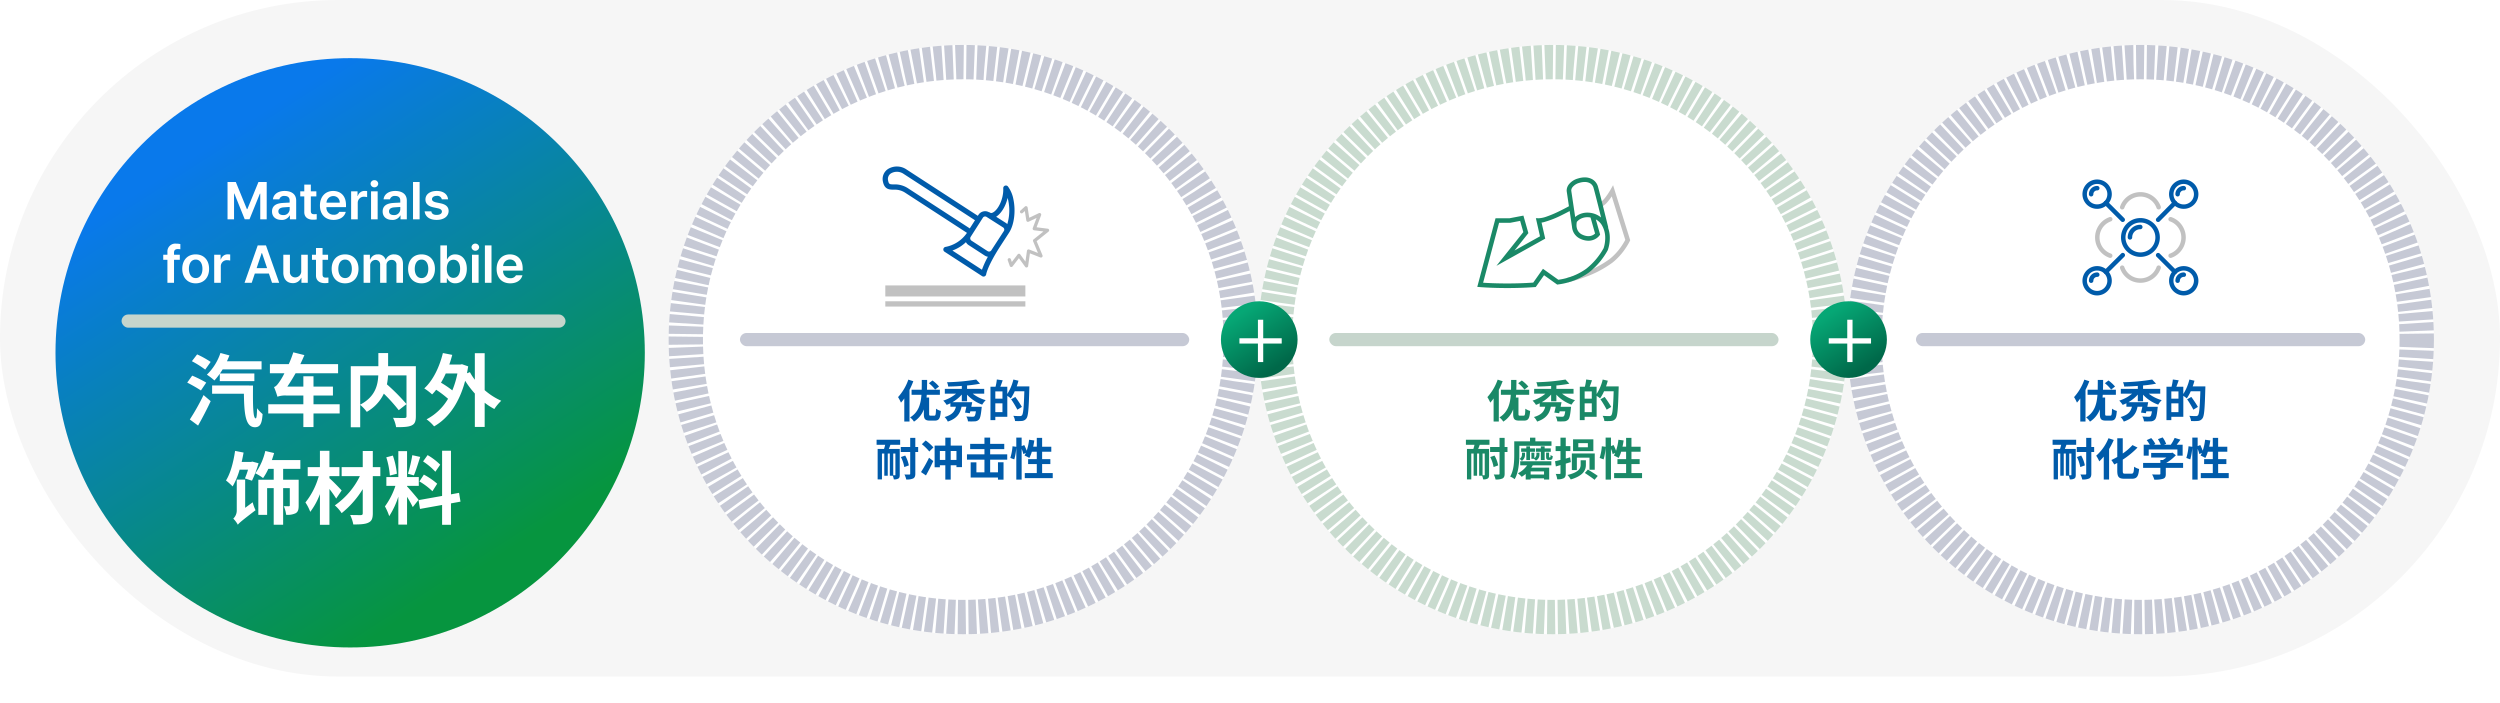 <svg xmlns="http://www.w3.org/2000/svg" xmlns:xlink="http://www.w3.org/1999/xlink" width="946" height="266" viewBox="0 0 946 266">
  <defs>
    <linearGradient id="linear-gradient" x1="0.28" y1="0.138" x2="0.739" y2="0.853" gradientUnits="objectBoundingBox">
      <stop offset="0" stop-color="#06a775"/>
      <stop offset="1" stop-color="#006849"/>
    </linearGradient>
    <linearGradient id="linear-gradient-3" x1="0.28" y1="0.138" x2="0.739" y2="0.853" gradientUnits="objectBoundingBox">
      <stop offset="0" stop-color="#0979eb"/>
      <stop offset="1" stop-color="#06953f"/>
    </linearGradient>
    <filter id="타원_77" x="0" y="1" width="265" height="265" filterUnits="userSpaceOnUse">
      <feOffset dx="3" dy="5" input="SourceAlpha"/>
      <feGaussianBlur stdDeviation="7" result="blur"/>
      <feFlood flood-opacity="0.161"/>
      <feComposite operator="in" in2="blur"/>
      <feComposite in="SourceGraphic"/>
    </filter>
    <clipPath id="clip-path">
      <rect id="사각형_4602" data-name="사각형 4602" width="49.877" height="49.879" transform="translate(-3 -3)" fill="#c1c1c1"/>
    </clipPath>
    <clipPath id="clip-path-2">
      <rect id="사각형_4667" data-name="사각형 4667" width="73" height="61" transform="translate(-5 -4)" fill="#c1c1c1"/>
    </clipPath>
    <clipPath id="clip-path-3">
      <rect id="사각형_4668" data-name="사각형 4668" width="73.87" height="53.874" transform="translate(-8 -6)" fill="none"/>
    </clipPath>
  </defs>
  <g id="그룹_19782" data-name="그룹 19782" transform="translate(-191 -2094)">
    <rect id="사각형_4592" data-name="사각형 4592" width="946" height="256" rx="128" transform="translate(191 2094)" fill="#f6f6f6"/>
    <g id="타원_73" data-name="타원 73" transform="translate(444 2111)" fill="#fff" stroke="#c6c9d5" stroke-width="13" stroke-dasharray="3 1">
      <circle cx="111.5" cy="111.5" r="111.5" stroke="none"/>
      <circle cx="111.5" cy="111.5" r="105" fill="none"/>
    </g>
    <g id="타원_74" data-name="타원 74" transform="translate(667 2111)" fill="#fff" stroke="#c9dbcf" stroke-width="13" stroke-dasharray="3 1">
      <circle cx="111.5" cy="111.5" r="111.5" stroke="none"/>
      <circle cx="111.5" cy="111.5" r="105" fill="none"/>
    </g>
    <g id="타원_75" data-name="타원 75" transform="translate(890 2111)" fill="#fff" stroke="#c6c9d5" stroke-width="13" stroke-dasharray="3 1">
      <ellipse cx="111" cy="111.5" rx="111" ry="111.5" stroke="none"/>
      <ellipse cx="111" cy="111.5" rx="104.5" ry="105" fill="none"/>
    </g>
    <path id="패스_13189" data-name="패스 13189" d="M-9.673-11.73a13.057,13.057,0,0,0-2.482-2.295l-1.36,1.037a13.529,13.529,0,0,1,2.363,2.4Zm-11.611-2.618a18.981,18.981,0,0,1-3.893,6.613,16.613,16.613,0,0,1,1.1,2.091,18.357,18.357,0,0,0,1.258-1.581V1.5h1.972V-10.472A29.2,29.2,0,0,0-19.4-13.753ZM-12.835-.714c-.493,0-.578-.1-.578-.714V-7.582H-14.4c.034-.323.068-.68.085-1.037H-9.35v-1.9h-4.879c.034-1.19.051-2.431.051-3.706H-16.2c0,1.292,0,2.533-.034,3.706H-20.06v1.9h3.74c-.272,3.689-1.19,6.664-4.3,8.568a5.944,5.944,0,0,1,1.462,1.6,9.419,9.419,0,0,0,3.74-4.641v1.683c0,1.938.459,2.567,2.261,2.567h1.887C-9.69,1.156-9.2.323-8.993-2.5a5.757,5.757,0,0,1-1.819-.85c-.068,2.244-.153,2.635-.646,2.635ZM7.429-9.044v-1.8H.935v-1.292a45.151,45.151,0,0,0,4.913-.68L4.386-14.382a75.746,75.746,0,0,1-11.033,1.02A5.948,5.948,0,0,1-6.2-11.73c1.632-.034,3.4-.1,5.151-.238v1.122H-7.48v1.8h4.267A13.73,13.73,0,0,1-8.075-6.409,8.98,8.98,0,0,1-6.783-4.794a11.415,11.415,0,0,0,1.411-.612V-4.1h2.091C-3.672-2.431-4.59-1.037-7.565-.2A5.791,5.791,0,0,1-6.358,1.53c3.57-1.19,4.726-3.2,5.2-5.627H.663c-.153.8-.34,1.6-.51,2.21l1.836.255c.051-.221.119-.459.187-.731H4.284c-.153,1.122-.34,1.7-.578,1.9a1.146,1.146,0,0,1-.714.153c-.425,0-1.428-.017-2.346-.1a4.225,4.225,0,0,1,.629,1.853,24.341,24.341,0,0,0,2.516,0A2.221,2.221,0,0,0,5.372.816c.51-.476.782-1.649,1.037-4.1.034-.255.085-.782.085-.782H2.55c.1-.578.221-1.173.323-1.734h-7.5A13.867,13.867,0,0,0-1.054-8.7v2.533H.935V-8.653A14.369,14.369,0,0,0,6.664-4.879a8.621,8.621,0,0,1,1.326-1.7A14.214,14.214,0,0,1,3.077-9.044Zm4.2,6.987V-5.389h2.7v3.332Zm2.7-5.083h-2.7V-9.894h2.7Zm5.389-4.641a19.731,19.731,0,0,0,.663-2.159l-1.921-.442a17.584,17.584,0,0,1-2.3,5.474v-2.754H13.532c.289-.731.6-1.581.884-2.431l-2.21-.306a18.234,18.234,0,0,1-.493,2.737H9.792V.969h1.836V-.272h4.539V-8.211a12.627,12.627,0,0,1,1.309.952,14.665,14.665,0,0,0,1.5-2.686H22.61c-.187,6-.408,8.551-.9,9.1a.907.907,0,0,1-.748.289c-.442,0-1.445,0-2.533-.1a4.764,4.764,0,0,1,.663,1.972,19.056,19.056,0,0,0,2.669-.034A2.268,2.268,0,0,0,23.392.34c.7-.9.884-3.6,1.1-11.2.017-.238.017-.918.017-.918Zm1.972,7.752a41.029,41.029,0,0,0-2.5-3.774l-1.581.9a36.377,36.377,0,0,1,2.363,3.927ZM-26.18,21.643c0,.153-.051.2-.187.2H-27V13.619h.816ZM-33.3,10.321h3.247c-.119.544-.272,1.071-.425,1.564H-32.9V23.394h1.632V13.619h.884v8.4h1.309v-8.4h.782v8.4h1.122a6.8,6.8,0,0,1,.391,1.377,3.081,3.081,0,0,0,1.7-.306c.442-.255.544-.7.544-1.428V11.885h-4.131c.2-.476.408-1,.595-1.564h3.689V8.383H-33.3Zm9.2,4.624a13.275,13.275,0,0,1,1.275,3.791l1.734-.629a12.1,12.1,0,0,0-1.377-3.723Zm6.528-3.791h-1.071V7.686h-1.938v3.468h-3.57v1.887h3.57v8.177c0,.272-.085.34-.357.357-.255,0-1.02,0-1.819-.034a8.246,8.246,0,0,1,.68,1.9,5.863,5.863,0,0,0,2.635-.391c.578-.34.8-.833.8-1.836V13.041h1.071ZM-14.62,21.9c.952-1.683,1.921-3.621,2.771-5.44l-1.6-1.258a49.215,49.215,0,0,1-3.043,5.423Zm-1.547-11.815a18.246,18.246,0,0,1,2.822,2.771L-11.8,11.29a17.876,17.876,0,0,0-2.924-2.618Zm10.914,5.95V12.667h2.176v3.366Zm-4.1,0V12.667h2.057v3.366Zm4.1-5.423V7.618h-2.04V10.61h-4.046v8.211H-9.35v-.765h2.057v5.423h2.04V18.056h2.176v.7H-.986V10.61ZM9.673,15.948h6.46V13.925H9.673V11.953h5.338V9.947H9.673V7.6H7.514V9.947H2.108v2.006H7.514v1.972H.9v2.023H7.514v4.794H4.471V16.951H2.3V22.7H12.631v.8h2.108V16.917H12.631v3.825H9.673Zm19.669,5.066v-3.4h3.111V15.727H29.342V12.939H32.81v-1.9H29.342V7.7H27.319v3.332h-1.36c.17-.765.306-1.564.425-2.363L24.412,8.4a20.575,20.575,0,0,1-.9,4.148,19.492,19.492,0,0,0-.935-2.142l-.986.408V7.6H19.567v3.468l-1.428-.2a20.2,20.2,0,0,1-.833,4.42l1.5.544a21.664,21.664,0,0,0,.765-4.505V23.479H21.59V11.868a11.821,11.821,0,0,1,.646,1.955l.969-.442c-.17.357-.34.68-.51.986a17.876,17.876,0,0,1,1.8.918,11.613,11.613,0,0,0,.952-2.346h1.87v2.788H24.038v1.887h3.281v3.4H22.78v1.921H33.354V21.014Z" transform="translate(556 2252)" fill="#005baa"/>
    <path id="패스_13190" data-name="패스 13190" d="M-9.673-11.73a13.057,13.057,0,0,0-2.482-2.295l-1.36,1.037a13.529,13.529,0,0,1,2.363,2.4Zm-11.611-2.618a18.981,18.981,0,0,1-3.893,6.613,16.613,16.613,0,0,1,1.1,2.091,18.357,18.357,0,0,0,1.258-1.581V1.5h1.972V-10.472A29.2,29.2,0,0,0-19.4-13.753ZM-12.835-.714c-.493,0-.578-.1-.578-.714V-7.582H-14.4c.034-.323.068-.68.085-1.037H-9.35v-1.9h-4.879c.034-1.19.051-2.431.051-3.706H-16.2c0,1.292,0,2.533-.034,3.706H-20.06v1.9h3.74c-.272,3.689-1.19,6.664-4.3,8.568a5.944,5.944,0,0,1,1.462,1.6,9.419,9.419,0,0,0,3.74-4.641v1.683c0,1.938.459,2.567,2.261,2.567h1.887C-9.69,1.156-9.2.323-8.993-2.5a5.757,5.757,0,0,1-1.819-.85c-.068,2.244-.153,2.635-.646,2.635ZM7.429-9.044v-1.8H.935v-1.292a45.151,45.151,0,0,0,4.913-.68L4.386-14.382a75.746,75.746,0,0,1-11.033,1.02A5.948,5.948,0,0,1-6.2-11.73c1.632-.034,3.4-.1,5.151-.238v1.122H-7.48v1.8h4.267A13.73,13.73,0,0,1-8.075-6.409,8.98,8.98,0,0,1-6.783-4.794a11.415,11.415,0,0,0,1.411-.612V-4.1h2.091C-3.672-2.431-4.59-1.037-7.565-.2A5.791,5.791,0,0,1-6.358,1.53c3.57-1.19,4.726-3.2,5.2-5.627H.663c-.153.8-.34,1.6-.51,2.21l1.836.255c.051-.221.119-.459.187-.731H4.284c-.153,1.122-.34,1.7-.578,1.9a1.146,1.146,0,0,1-.714.153c-.425,0-1.428-.017-2.346-.1a4.225,4.225,0,0,1,.629,1.853,24.341,24.341,0,0,0,2.516,0A2.221,2.221,0,0,0,5.372.816c.51-.476.782-1.649,1.037-4.1.034-.255.085-.782.085-.782H2.55c.1-.578.221-1.173.323-1.734h-7.5A13.867,13.867,0,0,0-1.054-8.7v2.533H.935V-8.653A14.369,14.369,0,0,0,6.664-4.879a8.621,8.621,0,0,1,1.326-1.7A14.214,14.214,0,0,1,3.077-9.044Zm4.2,6.987V-5.389h2.7v3.332Zm2.7-5.083h-2.7V-9.894h2.7Zm5.389-4.641a19.731,19.731,0,0,0,.663-2.159l-1.921-.442a17.584,17.584,0,0,1-2.3,5.474v-2.754H13.532c.289-.731.6-1.581.884-2.431l-2.21-.306a18.234,18.234,0,0,1-.493,2.737H9.792V.969h1.836V-.272h4.539V-8.211a12.627,12.627,0,0,1,1.309.952,14.665,14.665,0,0,0,1.5-2.686H22.61c-.187,6-.408,8.551-.9,9.1a.907.907,0,0,1-.748.289c-.442,0-1.445,0-2.533-.1a4.764,4.764,0,0,1,.663,1.972,19.056,19.056,0,0,0,2.669-.034A2.268,2.268,0,0,0,23.392.34c.7-.9.884-3.6,1.1-11.2.017-.238.017-.918.017-.918Zm1.972,7.752a41.029,41.029,0,0,0-2.5-3.774l-1.581.9a36.377,36.377,0,0,1,2.363,3.927ZM-26.18,21.643c0,.153-.051.2-.187.2H-27V13.619h.816ZM-33.3,10.321h3.247c-.119.544-.272,1.071-.425,1.564H-32.9V23.394h1.632V13.619h.884v8.4h1.309v-8.4h.782v8.4h1.122a6.8,6.8,0,0,1,.391,1.377,3.081,3.081,0,0,0,1.7-.306c.442-.255.544-.7.544-1.428V11.885h-4.131c.2-.476.408-1,.595-1.564h3.689V8.383H-33.3Zm9.2,4.624a13.275,13.275,0,0,1,1.275,3.791l1.734-.629a12.1,12.1,0,0,0-1.377-3.723Zm6.528-3.791h-1.071V7.686h-1.938v3.468h-3.57v1.887h3.57v8.177c0,.272-.085.34-.357.357-.255,0-1.02,0-1.819-.034a8.246,8.246,0,0,1,.68,1.9,5.863,5.863,0,0,0,2.635-.391c.578-.34.8-.833.8-1.836V13.041h1.071Zm4.488-.459H-.918v-1.7h-6.1V7.618H-9.044V8.995h-5.967v5.049c0,2.465-.119,5.916-1.547,8.279a7.006,7.006,0,0,1,1.7,1c1.53-2.533,1.768-6.545,1.768-9.282ZM-3.5,16.1V12.973H-1.19V11.664H-3.5v-.782H-4.947v.782H-6.783v1.309h1.836V16.1Zm-5.542,0V12.973h1.921V11.664H-9.044v-.782h-1.394v.782h-1.955v1.309h1.955V16.1Zm-1.9-2.822h-1.139v.663a1.979,1.979,0,0,1-.9,1.7,5.319,5.319,0,0,1,.85.765,2.717,2.717,0,0,0,1.19-2.4Zm5.491,0H-6.613v.646A1.683,1.683,0,0,1-7.4,15.37V13.3H-8.517v2.312h.969a5.737,5.737,0,0,1,.731.68,2.482,2.482,0,0,0,1.36-2.3Zm1.717,8.279H-8.806V20.385H-3.74Zm-9.01-3.485h2.618a9.584,9.584,0,0,1-3.5,3.026,10.789,10.789,0,0,1,1.445,1.326,12.676,12.676,0,0,0,1.513-1.1v2.142h1.87v-.476H-3.74v.459h1.955V18.957H-8.551a9.669,9.669,0,0,0,.561-.884H-.969v-1.53H-12.75ZM-1.7,15.081a.121.121,0,0,1-.1-.051,1.576,1.576,0,0,1-.017-.34V13.262H-2.958v1.326c0,.714.051.969.238,1.19a.964.964,0,0,0,.731.255h.51a.954.954,0,0,0,.493-.1.693.693,0,0,0,.374-.357,3.724,3.724,0,0,0,.17-.986,2.074,2.074,0,0,1-.816-.425,5.434,5.434,0,0,1-.051.714c-.051.1-.068.153-.1.17a.406.406,0,0,1-.153.034Zm14.552-3.825H9.231V9.692h3.621Zm2.074-3.009H7.242V12.7h7.684ZM8.687,15.183h4.777v4.573h1.989V13.6H6.783v6.273h1.9Zm-2.55-.136c-.527.153-1.088.323-1.649.476V12.684H6.222v-1.87H4.488v-3.2H2.482v3.2H.646v1.87H2.482v3.349c-.765.2-1.462.374-2.057.51L.731,18.5l1.751-.51v3.043c0,.238-.068.306-.289.306s-.867,0-1.5-.017a7.8,7.8,0,0,1,.561,2.04,4.851,4.851,0,0,0,2.5-.425c.561-.34.731-.884.731-1.887V17.427c.646-.187,1.292-.374,1.921-.561ZM12.1,16.169H10.115v1.7c0,1.173-.459,2.822-5,3.859a7.377,7.377,0,0,1,1.241,1.7C11.22,22.017,12.1,19.79,12.1,17.92Zm-.391,4.794c1.156.8,2.856,1.9,3.655,2.6L16.592,22.1c-.816-.646-2.567-1.7-3.723-2.431Zm17.629.051v-3.4h3.111V15.727H29.342V12.939H32.81v-1.9H29.342V7.7H27.319v3.332h-1.36c.17-.765.306-1.564.425-2.363L24.412,8.4a20.575,20.575,0,0,1-.9,4.148,19.492,19.492,0,0,0-.935-2.142l-.986.408V7.6H19.567v3.468l-1.428-.2a20.2,20.2,0,0,1-.833,4.42l1.5.544a21.664,21.664,0,0,0,.765-4.505V23.479H21.59V11.868a11.821,11.821,0,0,1,.646,1.955l.969-.442c-.17.357-.34.68-.51.986a17.876,17.876,0,0,1,1.8.918,11.613,11.613,0,0,0,.952-2.346h1.87v2.788H24.038v1.887h3.281v3.4H22.78v1.921H33.354V21.014Z" transform="translate(779 2252)" fill="#1a8967"/>
    <path id="패스_13191" data-name="패스 13191" d="M-9.673-11.73a13.057,13.057,0,0,0-2.482-2.295l-1.36,1.037a13.529,13.529,0,0,1,2.363,2.4Zm-11.611-2.618a18.981,18.981,0,0,1-3.893,6.613,16.613,16.613,0,0,1,1.1,2.091,18.357,18.357,0,0,0,1.258-1.581V1.5h1.972V-10.472A29.2,29.2,0,0,0-19.4-13.753ZM-12.835-.714c-.493,0-.578-.1-.578-.714V-7.582H-14.4c.034-.323.068-.68.085-1.037H-9.35v-1.9h-4.879c.034-1.19.051-2.431.051-3.706H-16.2c0,1.292,0,2.533-.034,3.706H-20.06v1.9h3.74c-.272,3.689-1.19,6.664-4.3,8.568a5.944,5.944,0,0,1,1.462,1.6,9.419,9.419,0,0,0,3.74-4.641v1.683c0,1.938.459,2.567,2.261,2.567h1.887C-9.69,1.156-9.2.323-8.993-2.5a5.757,5.757,0,0,1-1.819-.85c-.068,2.244-.153,2.635-.646,2.635ZM7.429-9.044v-1.8H.935v-1.292a45.151,45.151,0,0,0,4.913-.68L4.386-14.382a75.746,75.746,0,0,1-11.033,1.02A5.948,5.948,0,0,1-6.2-11.73c1.632-.034,3.4-.1,5.151-.238v1.122H-7.48v1.8h4.267A13.73,13.73,0,0,1-8.075-6.409,8.98,8.98,0,0,1-6.783-4.794a11.415,11.415,0,0,0,1.411-.612V-4.1h2.091C-3.672-2.431-4.59-1.037-7.565-.2A5.791,5.791,0,0,1-6.358,1.53c3.57-1.19,4.726-3.2,5.2-5.627H.663c-.153.8-.34,1.6-.51,2.21l1.836.255c.051-.221.119-.459.187-.731H4.284c-.153,1.122-.34,1.7-.578,1.9a1.146,1.146,0,0,1-.714.153c-.425,0-1.428-.017-2.346-.1a4.225,4.225,0,0,1,.629,1.853,24.341,24.341,0,0,0,2.516,0A2.221,2.221,0,0,0,5.372.816c.51-.476.782-1.649,1.037-4.1.034-.255.085-.782.085-.782H2.55c.1-.578.221-1.173.323-1.734h-7.5A13.867,13.867,0,0,0-1.054-8.7v2.533H.935V-8.653A14.369,14.369,0,0,0,6.664-4.879a8.621,8.621,0,0,1,1.326-1.7A14.214,14.214,0,0,1,3.077-9.044Zm4.2,6.987V-5.389h2.7v3.332Zm2.7-5.083h-2.7V-9.894h2.7Zm5.389-4.641a19.731,19.731,0,0,0,.663-2.159l-1.921-.442a17.584,17.584,0,0,1-2.3,5.474v-2.754H13.532c.289-.731.6-1.581.884-2.431l-2.21-.306a18.234,18.234,0,0,1-.493,2.737H9.792V.969h1.836V-.272h4.539V-8.211a12.627,12.627,0,0,1,1.309.952,14.665,14.665,0,0,0,1.5-2.686H22.61c-.187,6-.408,8.551-.9,9.1a.907.907,0,0,1-.748.289c-.442,0-1.445,0-2.533-.1a4.764,4.764,0,0,1,.663,1.972,19.056,19.056,0,0,0,2.669-.034A2.268,2.268,0,0,0,23.392.34c.7-.9.884-3.6,1.1-11.2.017-.238.017-.918.017-.918Zm1.972,7.752a41.029,41.029,0,0,0-2.5-3.774l-1.581.9a36.377,36.377,0,0,1,2.363,3.927ZM-26.18,21.643c0,.153-.051.2-.187.2H-27V13.619h.816ZM-33.3,10.321h3.247c-.119.544-.272,1.071-.425,1.564H-32.9V23.394h1.632V13.619h.884v8.4h1.309v-8.4h.782v8.4h1.122a6.8,6.8,0,0,1,.391,1.377,3.081,3.081,0,0,0,1.7-.306c.442-.255.544-.7.544-1.428V11.885h-4.131c.2-.476.408-1,.595-1.564h3.689V8.383H-33.3Zm9.2,4.624a13.275,13.275,0,0,1,1.275,3.791l1.734-.629a12.1,12.1,0,0,0-1.377-3.723Zm6.528-3.791h-1.071V7.686h-1.938v3.468h-3.57v1.887h3.57v8.177c0,.272-.085.34-.357.357-.255,0-1.02,0-1.819-.034a8.246,8.246,0,0,1,.68,1.9,5.863,5.863,0,0,0,2.635-.391c.578-.34.8-.833.8-1.836V13.041h1.071Zm5.423-3.332A17.567,17.567,0,0,1-16.8,14.435a14.832,14.832,0,0,1,1.173,2.142,19.26,19.26,0,0,0,1.683-1.8v8.67h2.023V11.919a27.38,27.38,0,0,0,1.768-3.434Zm6.29,13.413c-.782,0-.884-.153-.884-1.139V15.931a31.69,31.69,0,0,0,5.576-4.573l-1.9-.935A20.246,20.246,0,0,1-6.749,13.6V7.839H-8.823v7.072a21.682,21.682,0,0,1-2.244,1.156,16.174,16.174,0,0,1,1.1,1.7c.374-.187.765-.391,1.139-.595v2.907c0,2.414.595,3.077,2.72,3.077h2.839c1.921,0,2.465-.986,2.7-3.689A6.314,6.314,0,0,1-2.448,18.6c-.119,2.142-.255,2.635-1.02,2.635Zm8.942-9.163H13.923v2.346h1.989V10.287H13.651c.476-.6.969-1.258,1.428-1.921L12.886,7.7a14.211,14.211,0,0,1-1.462,2.584H8.857l.816-.323A9.968,9.968,0,0,0,8.347,7.516l-1.785.646a11.863,11.863,0,0,1,1.071,2.125H4.964L5.576,10A9.265,9.265,0,0,0,4.029,7.771l-1.717.765a14.3,14.3,0,0,1,1.173,1.751H1.173v4.131h1.9Zm13.005,5.1H9.69a16.2,16.2,0,0,0,3.655-2.907l-1.275-.986-.442.1H4v1.751H9.758a11.5,11.5,0,0,1-1.309.935H7.48v1.105H.952v1.87H7.48v2.21c0,.238-.085.306-.442.306-.34.017-1.6.017-2.686-.034A9.025,9.025,0,0,1,5.185,23.5a10.307,10.307,0,0,0,3.3-.323c.833-.289,1.054-.816,1.054-1.87V19.042h6.545Zm13.26,3.842v-3.4h3.111V15.727H29.342V12.939H32.81v-1.9H29.342V7.7H27.319v3.332h-1.36c.17-.765.306-1.564.425-2.363L24.412,8.4a20.575,20.575,0,0,1-.9,4.148,19.492,19.492,0,0,0-.935-2.142l-.986.408V7.6H19.567v3.468l-1.428-.2a20.2,20.2,0,0,1-.833,4.42l1.5.544a21.664,21.664,0,0,0,.765-4.505V23.479H21.59V11.868a11.821,11.821,0,0,1,.646,1.955l.969-.442c-.17.357-.34.68-.51.986a17.876,17.876,0,0,1,1.8.918,11.613,11.613,0,0,0,.952-2.346h1.87v2.788H24.038v1.887h3.281v3.4H22.78v1.921H33.354V21.014Z" transform="translate(1001 2252)" fill="#005baa"/>
    <rect id="사각형_4594" data-name="사각형 4594" width="170" height="5" rx="2.5" transform="translate(471 2220)" fill="#c6c9d5" style="mix-blend-mode: multiply;isolation: isolate"/>
    <rect id="사각형_4596" data-name="사각형 4596" width="170" height="5" rx="2.5" transform="translate(694 2220)" fill="#c6d5cc" style="mix-blend-mode: multiply;isolation: isolate"/>
    <rect id="사각형_4597" data-name="사각형 4597" width="170" height="5" rx="2.5" transform="translate(916 2220)" fill="#c6c9d5" style="mix-blend-mode: multiply;isolation: isolate"/>
    <g id="그룹_5642" data-name="그룹 5642" transform="translate(-358 170)">
      <circle id="타원_78" data-name="타원 78" cx="14.5" cy="14.5" r="14.5" transform="translate(1011 2038)" fill="url(#linear-gradient)"/>
      <g id="그룹_5641" data-name="그룹 5641" transform="translate(-34.5 210.5)">
        <line id="선_246" data-name="선 246" x2="16" transform="translate(1052.5 1842.5)" fill="none" stroke="#fff" stroke-width="2"/>
        <line id="선_247" data-name="선 247" x2="16" transform="translate(1060.5 1834.5) rotate(90)" fill="none" stroke="#fff" stroke-width="2"/>
      </g>
    </g>
    <g id="그룹_5643" data-name="그룹 5643" transform="translate(-135 170)">
      <circle id="타원_78-2" data-name="타원 78" cx="14.5" cy="14.5" r="14.5" transform="translate(1011 2038)" fill="url(#linear-gradient)"/>
      <g id="그룹_5641-2" data-name="그룹 5641" transform="translate(-34.5 210.5)">
        <line id="선_246-2" data-name="선 246" x2="16" transform="translate(1052.5 1842.5)" fill="none" stroke="#fff" stroke-width="2"/>
        <line id="선_247-2" data-name="선 247" x2="16" transform="translate(1060.5 1834.5) rotate(90)" fill="none" stroke="#fff" stroke-width="2"/>
      </g>
    </g>
    <g id="그룹_5655" data-name="그룹 5655" transform="translate(-573 174)">
      <g transform="matrix(1, 0, 0, 1, 764, 1920)" filter="url(#타원_77)">
        <circle id="타원_77-2" data-name="타원 77" cx="111.5" cy="111.5" r="111.5" transform="translate(18 17)" fill="url(#linear-gradient-3)"/>
      </g>
      <path id="패스_13188" data-name="패스 13188" d="M-46.83-14.79h13.08v-2.88H-46.77c.36-.51.69-1.02,1.02-1.56h14.73v-3.06H-44.13c.36-.75.66-1.5.96-2.22l-3.42-.93a20.119,20.119,0,0,1-5.13,8.22,22.457,22.457,0,0,1,2.85,2.19,22.994,22.994,0,0,0,2.04-2.55Zm-3.45-7.26a35.489,35.489,0,0,0-5.13-2.85l-1.98,2.58a35.862,35.862,0,0,1,5.04,3.18Zm-1.68,7.83a43.784,43.784,0,0,0-5.31-2.64l-1.89,2.64a54.973,54.973,0,0,1,5.19,2.97ZM-55.05,2.04c1.62-2.85,3.36-6.18,4.77-9.24l-2.7-2.31A84.241,84.241,0,0,1-58.17-.27Zm19.29-15.15v-.03H-49.74v3.12h12.03c.12,7.71.6,12.66,4.2,12.69,2.07-.03,2.64-1.59,2.88-4.98a14.952,14.952,0,0,1-2.1-2.22c-.03,2.22-.15,3.84-.51,3.84-1.05,0-1.08-5.13-1.02-12.42ZM-1.47-6.03h-9.9v-3.3h7.35v-3.39h-7.35v-3.9h-3.84v3.9h-6.06c1.05-1.5,2.1-3.24,3.12-5.04H-2.07v-3.45H-16.35c.54-1.14,1.05-2.25,1.53-3.42l-4.2-1.05a40.314,40.314,0,0,1-1.71,4.47h-7.14v3.45h5.49a22.873,22.873,0,0,1-1.68,2.94c-.87,1.29-1.47,2.04-2.25,2.28a32.264,32.264,0,0,1,1.29,3.66,8.711,8.711,0,0,1,3.45-.45h6.36v3.3H-28.5v3.48h13.29V2.61h3.84V-2.55h9.9ZM6.3-16.95h6.84c-.15,3.69-1.17,8.13-6.84,11.07Zm21.06-3.48H16.86v-4.98H13.17v4.98H2.73V2.67H6.3V-5.79A14.517,14.517,0,0,1,8.79-3.15a15.572,15.572,0,0,0,6.45-6.9,62.743,62.743,0,0,1,5.64,6.27l2.94-2.31a74.956,74.956,0,0,0-7.41-7.47,22.737,22.737,0,0,0,.42-3.39h6.99V-1.56c0,.54-.18.69-.75.72-.57,0-2.58.03-4.35-.06a11.7,11.7,0,0,1,1.17,3.54c2.67,0,4.59-.06,5.82-.63,1.26-.57,1.65-1.56,1.65-3.48Zm15.72,2.76a34.007,34.007,0,0,1-1.92,6.39,36.894,36.894,0,0,0-4.29-2.91,31.667,31.667,0,0,0,1.8-3.48ZM53.4-25.35H49.68V-15.3a20.362,20.362,0,0,1-1.86-2.88l-1.11.42q.225-1.26.45-2.61l-2.34-.81-.63.12H40.02c.42-1.2.78-2.4,1.11-3.66l-3.54-.69c-1.32,5.37-3.75,10.38-7.05,13.38a21.507,21.507,0,0,1,2.97,2.28,14.75,14.75,0,0,0,1.53-1.77,38.287,38.287,0,0,1,4.5,3.42A20.376,20.376,0,0,1,31.41-.33a15.109,15.109,0,0,1,2.85,2.67C39.6-.69,43.77-6.42,46.02-14.91a34.058,34.058,0,0,0,3.66,4.83V2.55H53.4V-6.6a25.357,25.357,0,0,0,3.66,2.37,17.158,17.158,0,0,1,2.61-3.12,24.729,24.729,0,0,1-6.27-4.02ZM-36.15,18.73a27.394,27.394,0,0,1-1.17,3.3l2.67.87a42.384,42.384,0,0,0,2.49-6.6l-2.34-.63-.51.12h-3.54c.27-1.17.51-2.34.72-3.54l-3.21-.63c-.63,4.23-1.74,8.52-3.45,11.19a26.318,26.318,0,0,1,2.52,2.25,27.719,27.719,0,0,0,2.64-6.33Zm-1.08,14.43V22.48h-3.18V34.03a4.234,4.234,0,0,1-1.32,3.21,10.324,10.324,0,0,1,1.74,2.34v-.03c.51-.69,1.44-1.47,6.69-5.49a14.581,14.581,0,0,1-1.08-3Zm20.88-14.73V15.1H-27.12c.3-.9.6-1.77.84-2.67l-3.33-.78a23.582,23.582,0,0,1-3.78,8.46,16.048,16.048,0,0,1,2.94,1.8,21.782,21.782,0,0,0,1.98-3.48h2.04v4.11h-5.82V35.83h3.33V25.72h2.49V39.55h3.57V25.72h2.52v6.45c0,.3-.09.39-.36.39s-1.08,0-1.92-.03a11.539,11.539,0,0,1,.9,3.27,6.956,6.956,0,0,0,3.6-.6c.93-.54,1.14-1.44,1.14-2.94V22.54h-5.88V18.43ZM-.72,26.59c-.66-.75-3.42-3.63-4.62-4.62v-.81h3.78V17.77H-5.34V11.59h-3.6v6.18h-4.62v3.39h4.17a27.356,27.356,0,0,1-5.04,9.96,17.436,17.436,0,0,1,1.83,3.57,26.6,26.6,0,0,0,3.66-6.72V39.58h3.6V26.02c.99,1.29,1.95,2.67,2.55,3.63Zm14.64-8.82H11.07V11.65H7.26v6.12H-.72v3.39h6.9A28.858,28.858,0,0,1-3.3,32.23,13.971,13.971,0,0,1-.72,35.17a34.892,34.892,0,0,0,7.98-9.09V35.2c0,.54-.21.69-.75.72-.51,0-2.37,0-4.02-.06a13.737,13.737,0,0,1,1.2,3.6c2.58,0,4.5-.09,5.7-.69,1.23-.57,1.68-1.5,1.68-3.57V21.16h2.85Zm22.65-.93a22.545,22.545,0,0,0-4.77-3.63l-1.71,2.4a24.136,24.136,0,0,1,4.65,3.9Zm-7.86,6.33a25.33,25.33,0,0,1,4.92,3.72l1.8-2.85a26.353,26.353,0,0,0-5.04-3.45Zm-2.7-9.93a51.023,51.023,0,0,1-1.65,7.02l2.25.63c.75-1.74,1.62-4.59,2.4-6.99Zm-5.82,7.02a30.079,30.079,0,0,0-1.53-6.87l-2.49.66a29.732,29.732,0,0,1,1.35,6.9Zm8.19,9.87c-.63-.84-3.48-4.2-4.35-5.07v-.21h4.44V21.52H24.03V11.71h-3.3v9.81H16.2v3.33h3.42a27.773,27.773,0,0,1-3.96,7.77,21.2,21.2,0,0,1,1.62,3.69,30.789,30.789,0,0,0,3.45-7.38V39.52h3.3V28.99a40.075,40.075,0,0,1,2.16,3.9Zm15.87.69-.54-3.33-3.06.57V11.56H37.29v17.1l-8.91,1.59.54,3.33,8.37-1.5v7.5h3.36v-8.1Z" transform="translate(894 2079)" fill="#fff"/>
      <path id="패스_13192" data-name="패스 13192" d="M-43.9-14.141V0h2.461V-9.766h.117L-37.4-.039h1.816l3.926-9.687h.137V0h2.441V-14.141H-32.2L-36.4-3.867h-.176l-4.2-10.273ZM-27.065-2.988c0,2.1,1.533,3.2,3.555,3.2a3.293,3.293,0,0,0,3.125-1.68h.078V0h2.383V-7.09c0-2.822-2.324-3.652-4.336-3.652-2.656,0-4.277,1.357-4.453,3.164h2.4a1.834,1.834,0,0,1,1.992-1.27c1.24,0,1.914.605,1.914,1.66l.01.85c-.469.02-1.982.088-2.725.146C-25.083-6.064-27.065-5.371-27.065-2.988Zm2.4-.02c0-.928.752-1.426,1.934-1.523.5-.039,1.885-.127,2.334-.146l.01.869a2.271,2.271,0,0,1-2.48,2.188C-23.911-1.621-24.663-2.09-24.663-3.008Zm14.375-7.6h-2.09v-2.539h-2.48v2.539h-1.523v1.914h1.523v5.918c-.02,1.992,1.426,2.92,3.3,2.91a7.822,7.822,0,0,0,1.406-.1V-1.992c-.312.02-.8.049-1.094.039-.625-.01-1.133-.215-1.133-1.23V-8.691h2.09ZM-3.774.215C-1.313.215.386-1,.835-2.832H-1.606A2.242,2.242,0,0,1-3.755-1.738,2.623,2.623,0,0,1-6.47-4.609h7.4v-.781c0-3.721-2.246-5.352-4.844-5.352-3.027,0-5.02,2.227-5.02,5.508C-8.931-1.914-6.968.215-3.774.215ZM-6.46-6.309a2.582,2.582,0,0,1,2.588-2.5,2.37,2.37,0,0,1,2.422,2.5ZM2.866,0h2.5V-6.25a2.285,2.285,0,0,1,2.4-2.3A4.82,4.82,0,0,1,8.921-8.4v-2.3a8.5,8.5,0,0,0-.9-.059A2.644,2.644,0,0,0,5.405-8.848H5.288v-1.758H2.866Zm7.539,0h2.5V-10.605h-2.5Zm-.176-13.477a1.421,1.421,0,0,0,1.445,1.367,1.421,1.421,0,0,0,1.445-1.367,1.405,1.405,0,0,0-1.445-1.348A1.405,1.405,0,0,0,10.229-13.477ZM14.8-2.988c0,2.1,1.533,3.2,3.555,3.2a3.293,3.293,0,0,0,3.125-1.68h.078V0H23.94V-7.09c0-2.822-2.324-3.652-4.336-3.652-2.656,0-4.277,1.357-4.453,3.164h2.4a1.834,1.834,0,0,1,1.992-1.27c1.24,0,1.914.605,1.914,1.66l.01.85c-.469.02-1.982.088-2.725.146C16.782-6.064,14.8-5.371,14.8-2.988Zm2.4-.02c0-.928.752-1.426,1.934-1.523.5-.039,1.885-.127,2.334-.146l.01.869A2.271,2.271,0,0,1,19-1.621C17.954-1.621,17.2-2.09,17.2-3.008ZM28.784-14.141h-2.5V0h2.5Zm8.4,6.563h2.363C39.36-9.5,37.8-10.742,35.269-10.742c-2.588,0-4.287,1.279-4.277,3.242-.01,1.514,1.016,2.549,2.988,2.949l1.7.371c1.055.225,1.533.615,1.543,1.23-.01.791-.791,1.279-1.992,1.27-1.162.01-1.865-.439-2.012-1.348H30.679C30.942-1,32.534.215,35.229.215c2.773,0,4.521-1.387,4.531-3.379-.01-1.523-.986-2.451-2.988-2.891l-1.8-.371c-1.074-.254-1.514-.664-1.5-1.211-.01-.723.771-1.26,1.836-1.25A1.691,1.691,0,0,1,37.183-7.578ZM-61.963,13.395H-64.15v-.781c-.01-.967.5-1.357,1.5-1.367a8.96,8.96,0,0,1,.9.078V9.352A7.823,7.823,0,0,0-63.33,9.2a2.976,2.976,0,0,0-3.32,3.184v1.016h-1.582v1.914h1.582V24h2.5V15.309h2.188Zm6.006,10.82c3.105,0,5.088-2.2,5.078-5.469.01-3.3-1.973-5.488-5.078-5.488s-5.078,2.188-5.078,5.488C-61.035,22.018-59.053,24.215-55.957,24.215Zm-2.559-5.488c0-1.943.85-3.506,2.578-3.5,1.7-.01,2.549,1.553,2.539,3.5.01,1.943-.84,3.5-2.539,3.5C-57.666,22.223-58.516,20.67-58.516,18.727ZM-48.945,24h2.5V17.75a2.285,2.285,0,0,1,2.4-2.3,4.82,4.82,0,0,1,1.152.156V13.3a8.5,8.5,0,0,0-.9-.059,2.644,2.644,0,0,0-2.617,1.914h-.117V13.395h-2.422Zm14.2,0,1.172-3.5h5.322L-27.07,24h2.715l-5-14.141H-32.48L-37.461,24Zm1.855-5.547,1.914-5.7h.117l1.924,5.7Zm16.875,1.094a2.268,2.268,0,0,1-2.266,2.422,1.985,1.985,0,0,1-2.012-2.207V13.395h-2.5v6.758c.01,2.539,1.455,3.984,3.555,3.984a3.275,3.275,0,0,0,3.184-2.012h.117V24h2.4V13.395h-2.48Zm10.156-6.152h-2.09V10.855h-2.48v2.539h-1.523v1.914h1.523v5.918c-.02,1.992,1.426,2.92,3.3,2.91a7.822,7.822,0,0,0,1.406-.1V22.008c-.312.02-.8.049-1.094.039-.625-.01-1.133-.215-1.133-1.23V15.309h2.09ZM.576,24.215c3.105,0,5.088-2.2,5.078-5.469.01-3.3-1.973-5.488-5.078-5.488S-4.5,15.445-4.5,18.746C-4.5,22.018-2.52,24.215.576,24.215Zm-2.559-5.488c0-1.943.85-3.506,2.578-3.5,1.7-.01,2.549,1.553,2.539,3.5.01,1.943-.84,3.5-2.539,3.5C-1.133,22.223-1.982,20.67-1.982,18.727ZM7.588,24h2.5V17.555a2.034,2.034,0,0,1,1.953-2.207,1.712,1.712,0,0,1,1.8,1.816V24H16.26V17.379a1.852,1.852,0,0,1,1.934-2.031,1.715,1.715,0,0,1,1.816,1.914V24h2.48V16.871c.01-2.363-1.357-3.613-3.3-3.613a3.24,3.24,0,0,0-3.184,1.934h-.117a2.829,2.829,0,0,0-2.871-1.934,2.924,2.924,0,0,0-2.91,1.934H9.971v-1.8H7.588Zm21.914.215c3.105,0,5.088-2.2,5.078-5.469.01-3.3-1.973-5.488-5.078-5.488s-5.078,2.188-5.078,5.488C24.424,22.018,26.406,24.215,29.5,24.215Zm-2.559-5.488c0-1.943.85-3.506,2.578-3.5,1.7-.01,2.549,1.553,2.539,3.5.01,1.943-.84,3.5-2.539,3.5C27.793,22.223,26.943,20.67,26.943,18.727ZM36.631,24h2.441V22.32h.156A3.206,3.206,0,0,0,42.275,24.2c2.49-.01,4.365-2,4.375-5.488-.01-3.535-1.943-5.449-4.395-5.449a3.148,3.148,0,0,0-3.027,1.875h-.1V9.859h-2.5Zm2.441-5.312c0-2.061.889-3.389,2.5-3.4,1.68.01,2.529,1.426,2.539,3.4-.01,2-.879,3.457-2.539,3.457C39.98,22.145,39.072,20.758,39.072,18.688ZM48.6,24h2.5V13.395H48.6Zm-.176-13.477a1.448,1.448,0,0,0,2.891,0,1.449,1.449,0,0,0-2.891,0Zm7.559-.664h-2.5V24h2.5Zm7.09,14.355c2.461,0,4.16-1.211,4.609-3.047H65.244A2.242,2.242,0,0,1,63.1,22.262a2.623,2.623,0,0,1-2.715-2.871h7.4v-.781c0-3.721-2.246-5.352-4.844-5.352-3.027,0-5.02,2.227-5.02,5.508C57.92,22.086,59.883,24.215,63.076,24.215Zm-2.686-6.523a2.582,2.582,0,0,1,2.588-2.5,2.37,2.37,0,0,1,2.422,2.5Z" transform="translate(894 2003)" fill="#fff"/>
      <rect id="사각형_4595" data-name="사각형 4595" width="168" height="5" rx="2.5" transform="translate(810 2039)" fill="#c6d5cc" style="mix-blend-mode: multiply;isolation: isolate"/>
    </g>
    <g id="그룹_5652" data-name="그룹 5652" transform="translate(979 2161.918)">
      <g id="그룹_5651" data-name="그룹 5651" clip-path="url(#clip-path)">
        <path id="패스_242" data-name="패스 242" d="M71.22,78.591a7.346,7.346,0,1,1,7.372-7.37,7.352,7.352,0,0,1-7.372,7.37m0-13a5.653,5.653,0,1,0,5.68,5.628,5.635,5.635,0,0,0-5.68-5.628" transform="translate(-49.306 -49.306)" fill="#005baa"/>
        <path id="패스_243" data-name="패스 243" d="M75.866,80.651a.846.846,0,0,1-.846-.847A4.729,4.729,0,0,1,79.8,75.023a.847.847,0,0,1,0,1.693A3.056,3.056,0,0,0,76.712,79.8a.846.846,0,0,1-.846.847" transform="translate(-57.887 -57.889)" fill="#005baa"/>
        <path id="패스_244" data-name="패스 244" d="M149.024,11.107A5.554,5.554,0,1,1,154.6,5.578a5.535,5.535,0,0,1-5.577,5.529m0-9.414a3.82,3.82,0,0,0-3.837,3.885,3.861,3.861,0,0,0,7.722,0,3.89,3.89,0,0,0-3.885-3.885" transform="translate(-110.723)" fill="#005baa"/>
        <path id="패스_245" data-name="패스 245" d="M154.815,14.671a.846.846,0,0,1-.846-.847,3.141,3.141,0,0,1,3.137-3.138.89.89,0,0,1,.9.847.8.8,0,0,1-.8.847,1.471,1.471,0,0,0-1.544,1.444.846.846,0,0,1-.846.847" transform="translate(-118.805 -8.246)" fill="#005baa"/>
        <path id="패스_246" data-name="패스 246" d="M5.577,11.107a5.554,5.554,0,1,1,5.529-5.529,5.559,5.559,0,0,1-5.529,5.529m0-9.414A3.844,3.844,0,0,0,1.692,5.578,3.819,3.819,0,0,0,5.577,9.413,3.84,3.84,0,0,0,9.414,5.578,3.82,3.82,0,0,0,5.577,1.693" fill="#005baa"/>
        <path id="패스_247" data-name="패스 247" d="M11.53,14.671a.846.846,0,0,1-.846-.847,3.1,3.1,0,0,1,3.137-3.138.868.868,0,0,1,.872.847.826.826,0,0,1-.822.847,1.425,1.425,0,0,0-1.495,1.444.846.846,0,0,1-.846.847" transform="translate(-8.244 -8.246)" fill="#005baa"/>
        <path id="패스_248" data-name="패스 248" d="M5.577,154.607a5.553,5.553,0,1,1,5.529-5.577,5.583,5.583,0,0,1-5.529,5.577m0-9.413a3.82,3.82,0,0,0-3.885,3.837,3.861,3.861,0,1,0,7.722,0,3.841,3.841,0,0,0-3.837-3.837" transform="translate(0 -110.729)" fill="#005baa"/>
        <path id="패스_249" data-name="패스 249" d="M11.53,157.959a.844.844,0,0,1-.846-.846,3.14,3.14,0,0,1,3.137-3.137.867.867,0,0,1,.872.846.824.824,0,0,1-.822.846,1.458,1.458,0,0,0-1.495,1.445.844.844,0,0,1-.846.846" transform="translate(-8.244 -118.81)" fill="#005baa"/>
        <path id="패스_250" data-name="패스 250" d="M149.024,154.607a5.553,5.553,0,1,1,5.577-5.577,5.559,5.559,0,0,1-5.577,5.577m0-9.413a3.861,3.861,0,0,0,0,7.722,3.937,3.937,0,0,0,3.885-3.885,3.866,3.866,0,0,0-3.885-3.837" transform="translate(-110.723 -110.729)" fill="#005baa"/>
        <path id="패스_251" data-name="패스 251" d="M154.815,157.959a.844.844,0,0,1-.846-.846,3.178,3.178,0,0,1,3.137-3.137.888.888,0,0,1,.9.846.8.8,0,0,1-.8.846,1.489,1.489,0,0,0-1.544,1.445.844.844,0,0,1-.846.846" transform="translate(-118.805 -118.81)" fill="#005baa"/>
        <path id="패스_252" data-name="패스 252" d="M62.05,62.9a.846.846,0,0,1-.6-.247l-6.325-6.325a.847.847,0,0,1,1.2-1.2l6.325,6.325a.846.846,0,0,1-.6,1.445M42.325,43.181a.843.843,0,0,1-.6-.248l-6.375-6.375a.847.847,0,1,1,1.2-1.2l6.375,6.375a.847.847,0,0,1-.6,1.446" transform="translate(-27.086 -27.093)" fill="#005baa"/>
        <path id="패스_253" data-name="패스 253" d="M35.953,62.906a.846.846,0,0,1-.6-1.447l6.374-6.325a.847.847,0,1,1,1.194,1.2L36.55,62.661a.843.843,0,0,1-.6.245M55.727,43.184a.846.846,0,0,1-.6-1.443l6.325-6.375a.846.846,0,1,1,1.2,1.193l-6.325,6.375a.84.84,0,0,1-.6.251" transform="translate(-27.089 -27.095)" fill="#005baa"/>
        <path id="패스_254" data-name="패스 254" d="M76.788,27.51a.848.848,0,0,1-.8-.566,6.468,6.468,0,0,0-12.2,0,.847.847,0,0,1-1.6-.561,8.163,8.163,0,0,1,15.4,0,.848.848,0,0,1-.8,1.127" transform="translate(-47.95 -16.154)" fill="#c1c1c1"/>
        <path id="패스_255" data-name="패스 255" d="M69.864,148.979a8.145,8.145,0,0,1-7.673-5.448.847.847,0,1,1,1.6-.559,6.468,6.468,0,0,0,12.2,0,.847.847,0,1,1,1.6.559,8.182,8.182,0,0,1-7.723,5.448" transform="translate(-47.951 -109.881)" fill="#c1c1c1"/>
        <path id="패스_256" data-name="패스 256" d="M26.66,77.646a.846.846,0,0,1-.28-.048,8.162,8.162,0,0,1,0-15.4.846.846,0,1,1,.56,1.6,6.468,6.468,0,0,0,0,12.2.848.848,0,0,1-.28,1.647" transform="translate(-16.151 -47.96)" fill="#c1c1c1"/>
        <path id="패스_257" data-name="패스 257" d="M143.247,77.649a.848.848,0,0,1-.28-1.647,6.468,6.468,0,0,0,0-12.2.846.846,0,1,1,.56-1.6,8.162,8.162,0,0,1,0,15.4.846.846,0,0,1-.28.048" transform="translate(-109.878 -47.962)" fill="#c1c1c1"/>
      </g>
    </g>
    <g id="그룹_5742" data-name="그룹 5742" transform="translate(525 2157)">
      <g id="그룹_5740" data-name="그룹 5740" clip-path="url(#clip-path-2)">
        <path id="패스_326" data-name="패스 326" d="M58.263,28.261,60.479,33.6a.624.624,0,0,1-.805.821l-3.952-1.552-.676,4.819a.625.625,0,0,1-1.125.279l-2.368-3.275L49.165,37.8a.624.624,0,0,1-1.085-.173L47.333,35.5a.625.625,0,0,1,1.179-.415l.364,1.037,2.2-2.859a.624.624,0,0,1,1,.014l1.95,2.7.57-4.066a.625.625,0,0,1,.3-.453.635.635,0,0,1,.543-.042l3.32,1.3-1.832-4.412a.624.624,0,0,1,.186-.726l3.722-2.994L57.3,24.14a.625.625,0,0,1-.506-.84l1.449-3.842-3,1.432a.624.624,0,0,1-.886-.468l-.557-3.561-.817.735a.625.625,0,0,1-.836-.929l1.674-1.507a.629.629,0,0,1,.573-.141c.018.005.037.01.055.017a.625.625,0,0,1,.408.492l.6,3.873L59.1,17.662a.625.625,0,0,1,.854.785L58.241,23l4.212.532a.624.624,0,0,1,.314,1.106Z" fill="#c1c1c1"/>
        <path id="패스_327" data-name="패스 327" d="M38.6,41.563a1.012,1.012,0,0,0,.575-.779c0-.027.431-2.841,4.845-9.851.241-.381,3.568-5.509,3.832-5.916,1.906-2.933,2.571-8.12,1.617-12.613A11.7,11.7,0,0,0,47.41,7.575a1,1,0,0,0-1.781.668c.175,3.986-1.866,8-3.809,9.112-.7.4-1.02.2-1.123.132a1.614,1.614,0,0,0-.53-.215A3,3,0,0,0,36.243,18.3l-.231.361L9.05,1.142A6.445,6.445,0,0,0,1.979.978,4.531,4.531,0,0,0,.116,5.806C.738,8.734,2.568,8.757,4.183,8.779A7.15,7.15,0,0,1,8.436,9.874L31.892,25.113l-.091.142a12.684,12.684,0,0,1-7.967,5.165,1,1,0,0,0-.853.766,1,1,0,0,0,.429,1.065L37.641,41.5a1,1,0,0,0,.961.065m8.683-29.681c.084.3.161.614.23.937a18.157,18.157,0,0,1-.357,8.991,2.739,2.739,0,0,0-.521-.442l-3.7-2.361c1.8-1.1,3.6-3.824,4.349-7.125M9.525,8.2A9.069,9.069,0,0,0,4.21,6.78c-1.529-.021-1.848-.025-2.137-1.389A2.524,2.524,0,0,1,3.11,2.627a4.477,4.477,0,0,1,4.85.192L34.936,20.344l-1.969,3.084Zm23.76,18.45,4.644-7.272a1,1,0,0,1,1.382-.307l6.252,3.987a.986.986,0,0,1,.3,1.364L41.1,31.738a1.008,1.008,0,0,1-1.383.294l-6.133-3.985a1.051,1.051,0,0,1-.3-1.4m-6.891,5.158a14.7,14.7,0,0,0,5.116-3.167,2.971,2.971,0,0,0,.987,1.086l6.133,3.984a2.94,2.94,0,0,0,1.186.442,32.87,32.87,0,0,0-2.242,4.92Z" fill="#005baa"/>
        <path id="패스_328" data-name="패스 328" d="M0,0H53V4.185H0Z" transform="translate(1 45)" fill="#c1c1c1"/>
        <rect id="사각형_4666" data-name="사각형 4666" width="53" height="2" transform="translate(1 51)" fill="#c1c1c1"/>
      </g>
    </g>
    <g id="그룹_5744" data-name="그룹 5744" transform="translate(750 2161.125)">
      <g id="그룹_5743" data-name="그룹 5743" transform="translate(0 0)" clip-path="url(#clip-path-3)">
        <path id="패스_329" data-name="패스 329" d="M76.083,5.114l-.989,1.738-.028.05a27.965,27.965,0,0,1-1.726,2.6,11.572,11.572,0,0,1-1.321,1.5,3.6,3.6,0,0,1-.572.441.893.893,0,0,1-.318.132l.182,1.726a2.592,2.592,0,0,0,1.081-.4,7.3,7.3,0,0,0,1.543-1.383,21.158,21.158,0,0,0,1.645-2.181L80.7,25.8a23.779,23.779,0,0,1-1.489,2.447A21.92,21.92,0,0,1,74.8,33.032,39.125,39.125,0,0,1,64.355,38.44c-1.646.595-3.1,1.035-4.133,1.327-.518.145-.932.254-1.216.325l-.323.08-.106.025.386,1.691a56.6,56.6,0,0,0,5.982-1.816A40.772,40.772,0,0,0,75.869,34.4a23.771,23.771,0,0,0,4.875-5.321,23.173,23.173,0,0,0,1.674-2.833l.145-.305Z" transform="translate(-24.693 -2.156)" fill="#c1c1c1"/>
        <path id="패스_330" data-name="패스 330" d="M49.479,18.982l.091-.022s-.91-3.714-1.865-7.542c-.477-1.914-.966-3.857-1.359-5.381-.2-.762-.369-1.419-.5-1.918-.068-.25-.127-.46-.176-.628s-.084-.282-.131-.4A4.675,4.675,0,0,0,43.5.7,5.725,5.725,0,0,0,40.645,0a8.278,8.278,0,0,0-2.476.4,6.614,6.614,0,0,0-3.626,2.4,3.875,3.875,0,0,0-.716,2.171,2.079,2.079,0,0,0,.016.274v.006l.842,5.662c-.857.472-2.683,1.453-4.7,2.384a39.255,39.255,0,0,1-3.724,1.521,10.179,10.179,0,0,1-2.933.643h-.053l-1.1-.018,1.558,6.852-9.643,5.374,5.248-6.583-1.881-6.628-5.221,1H6.912L0,41.427l1.031.087c.018,0,4.26.36,10.381.36,3.06,0,6.59-.09,10.3-.359l.41-.03,3.147-4.47,4.976,3.551.351-.056a25.58,25.58,0,0,0,11.675-4.544,27.608,27.608,0,0,0,7.059-8.331l.039-.065.027-.07a13.906,13.906,0,0,0,.755-4.55,11.726,11.726,0,0,0-.672-3.969M35.973,3.781a4.9,4.9,0,0,1,2.719-1.729,6.54,6.54,0,0,1,1.953-.316,4,4,0,0,1,1.993.474,2.929,2.929,0,0,1,1.285,1.52c.005.013.042.126.086.276.171.587.5,1.859.9,3.413.6,2.335,1.34,5.323,1.935,7.729l0,.01a8.1,8.1,0,0,0-1.312-.874,8.377,8.377,0,0,0-3.851-.954,7.256,7.256,0,0,0-3.308.772,6.566,6.566,0,0,0-1.324.9L35.564,5.02V4.968a2.142,2.142,0,0,1,.41-1.188m1.659,13.248c.013-.078.026-.141.038-.195a4.862,4.862,0,0,1,1.494-1.186,5.527,5.527,0,0,1,2.519-.582,6.472,6.472,0,0,1,1.174.121l1.715,6.06a3.557,3.557,0,0,1-.635.48,3.636,3.636,0,0,1-1.883.507,5.366,5.366,0,0,1-2.18-.511,3.679,3.679,0,0,1-1.892-1.706,4.4,4.4,0,0,1-.437-1.99,5.907,5.907,0,0,1,.086-1m3.6,17.548a23.6,23.6,0,0,1-10.562,4.16l-5.815-4.148-3.678,5.223c-3.508.243-6.852.327-9.764.327-3.027,0-5.59-.089-7.394-.178-.739-.036-1.342-.072-1.805-.1L8.246,17.193H12.4l3.821-.733,1.2,4.239L7.243,33.467,25.71,23.175l-1.38-6.069c.249-.039.5-.087.768-.148a37.012,37.012,0,0,0,7.088-2.791c1.105-.543,2.077-1.055,2.772-1.429l.879,5.911a6.414,6.414,0,0,0,.113.76l.008.056,0-.006a5.609,5.609,0,0,0,.473,1.345,5.43,5.43,0,0,0,2.735,2.506,7.1,7.1,0,0,0,2.883.66A5.374,5.374,0,0,0,45.162,23a4.719,4.719,0,0,0,1.082-1.017l.244-.34L44.862,15.9a5.988,5.988,0,0,1,2.189,2.023,9.323,9.323,0,0,1,1.364,5.026,12.813,12.813,0,0,1-.327,2.83c-.082.355-.163.637-.223.827-.028.091-.051.158-.067.2a25.814,25.814,0,0,1-6.567,7.765" transform="translate(0 0)" fill="#1a8967"/>
      </g>
    </g>
  </g>
</svg>
